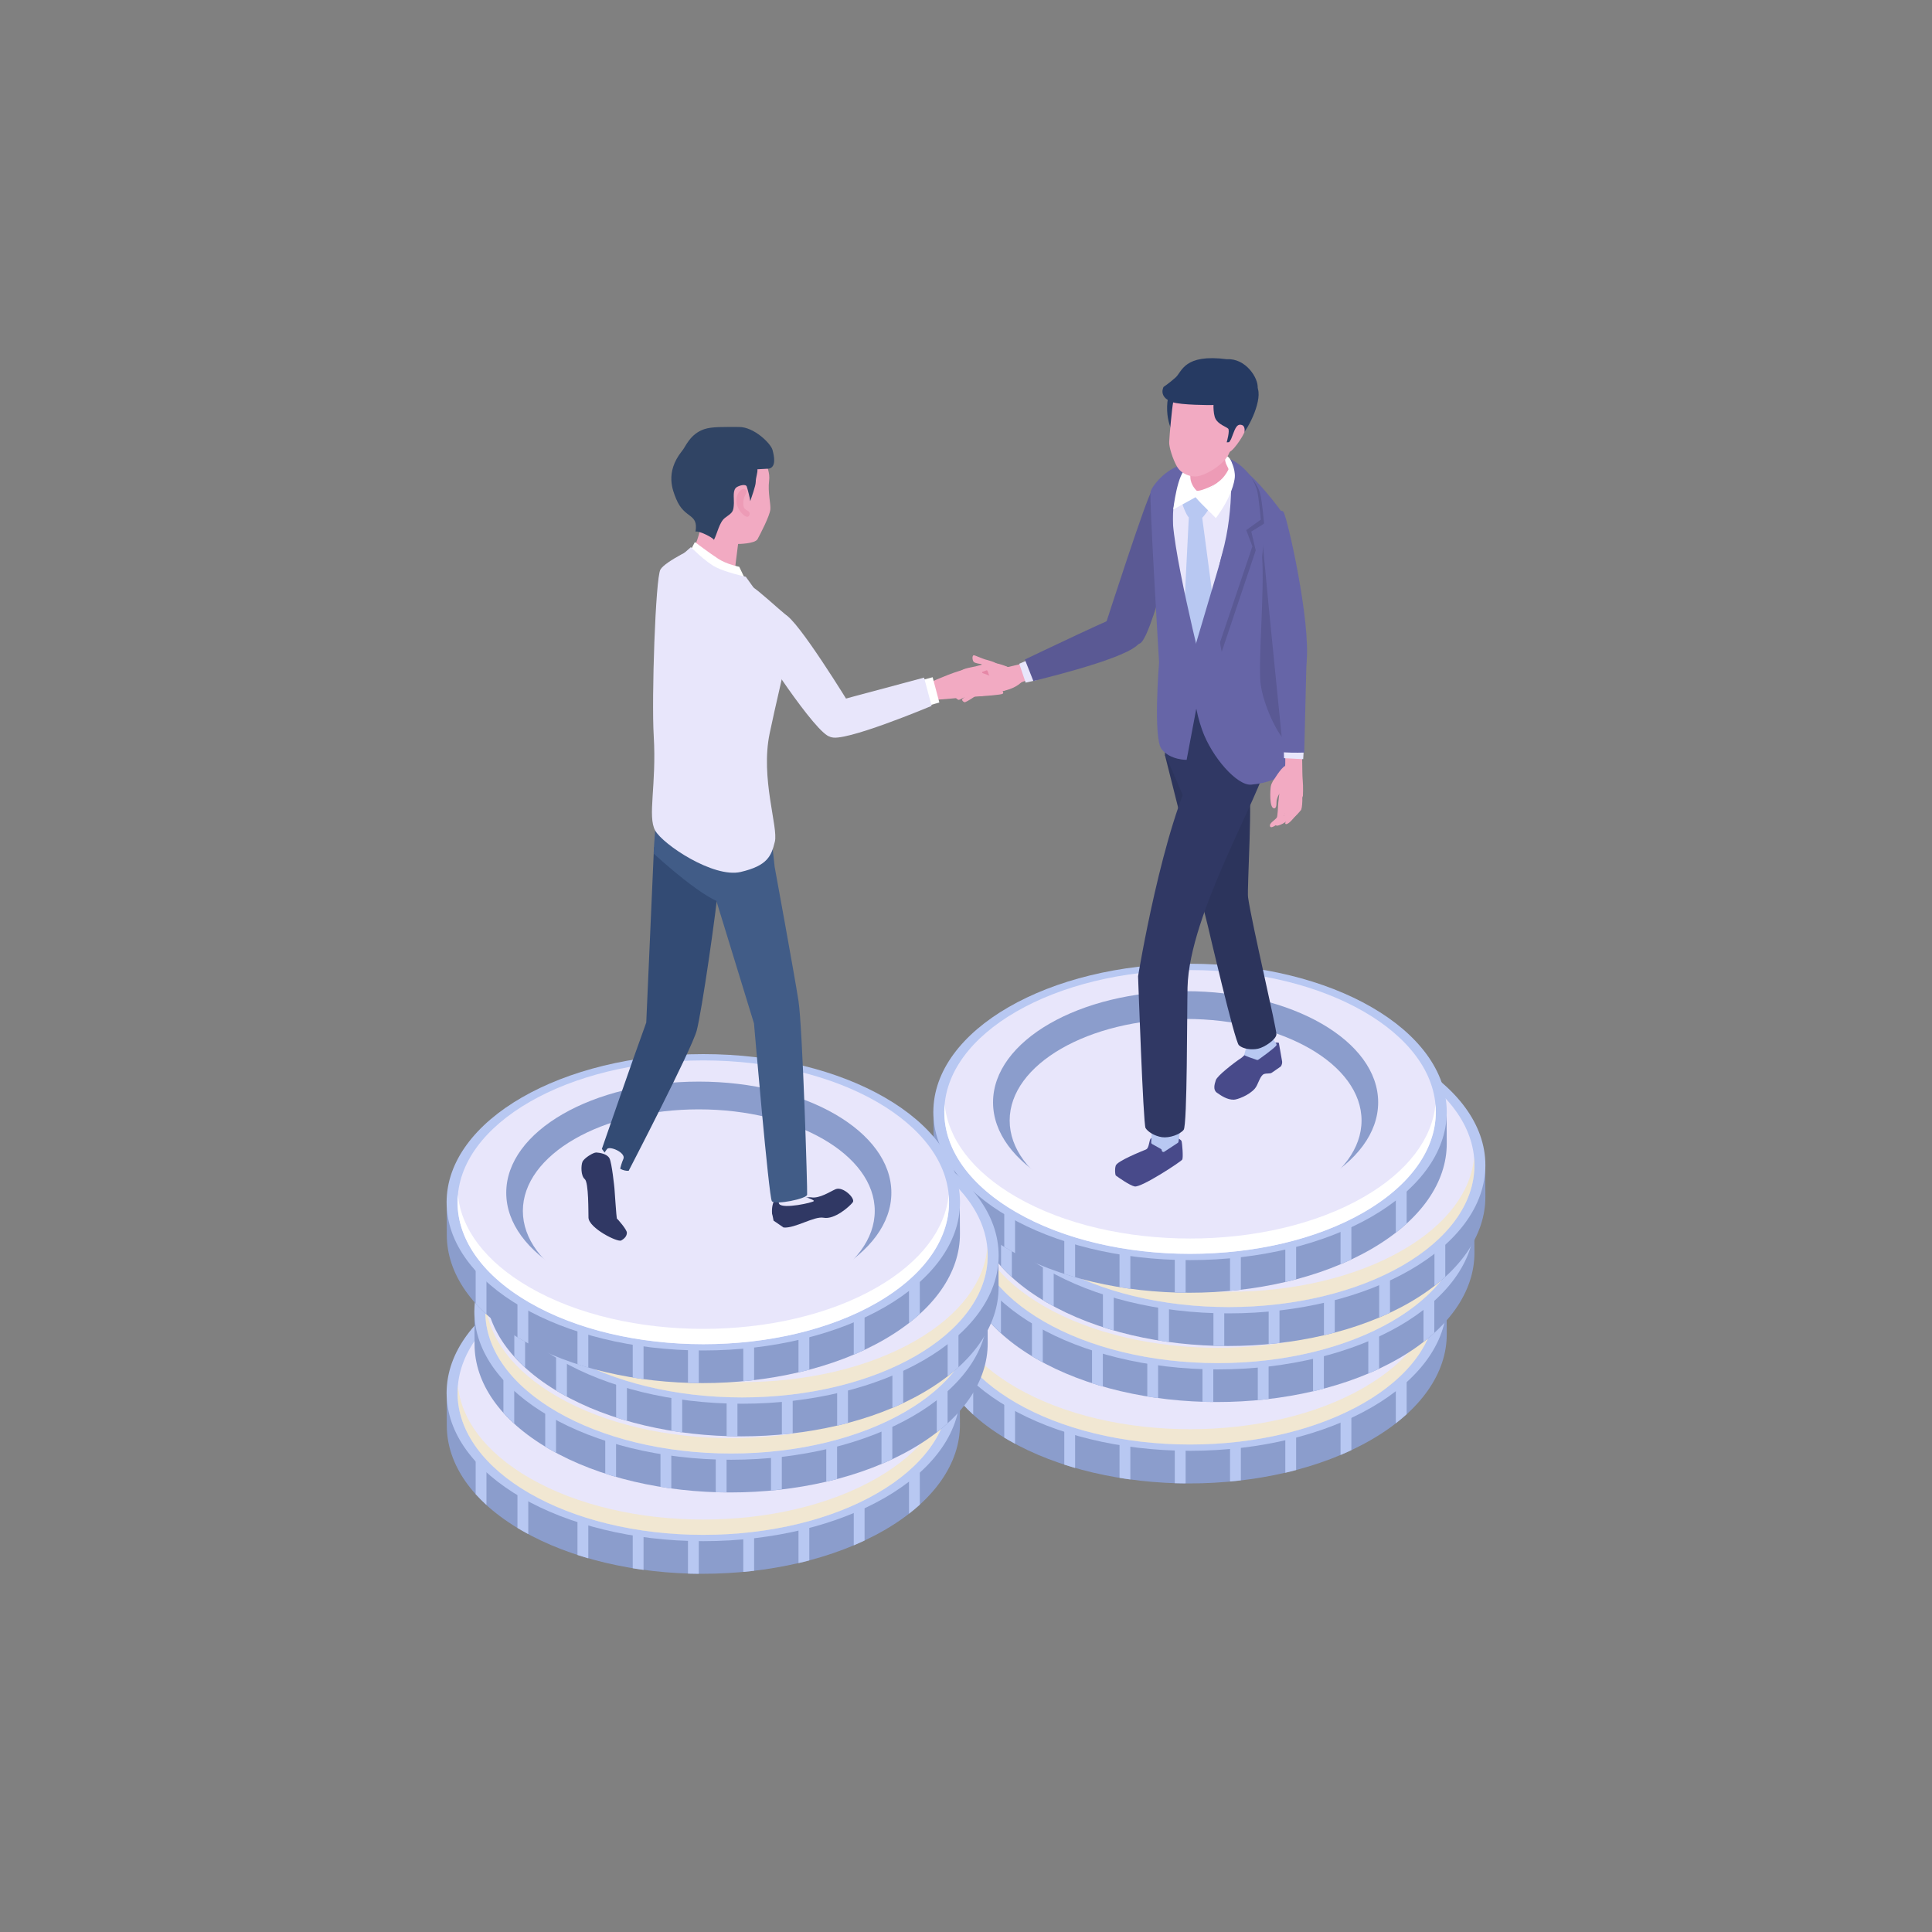 <?xml version="1.0" encoding="utf-8"?>
<!-- Generator: Adobe Illustrator 28.2.0, SVG Export Plug-In . SVG Version: 6.00 Build 0)  -->
<svg version="1.1" id="レイヤー_1" xmlns="http://www.w3.org/2000/svg" xmlns:xlink="http://www.w3.org/1999/xlink" x="0px"
	 y="0px" viewBox="0 0 300 300" style="enable-background:new 0 0 300 300;" xml:space="preserve">
<rect x="0" y="0" width="300" height="300" fill="#808080" stroke="none"/>
<style type="text/css">
	.st0{fill:#98C4F9;}
	.st1{fill:#F9E3A2;}
	.st2{fill:#F0F3F8;}
	.st3{fill:#0368FF;}
	.st4{fill:#FFFFFF;}
	.st5{fill:#F0F3F8;stroke:#212121;stroke-width:2;stroke-miterlimit:10;}
	.st6{fill:none;stroke:#212121;stroke-miterlimit:10;stroke-dasharray:6;}
	.st7{fill:#F1F8FF;}
	.st8{fill:#EFF2F7;}
	.st9{fill:#313C55;}
	.st10{fill:none;stroke:#F4F4F4;stroke-miterlimit:10;}
	.st11{fill:none;}
	.st12{fill:#BE0000;}
	
		.st13{clip-path:url(#SVGID_00000036932231487649925060000016283444084809744771_);fill-rule:evenodd;clip-rule:evenodd;fill:#F8991D;}
	
		.st14{clip-path:url(#SVGID_00000036932231487649925060000016283444084809744771_);fill-rule:evenodd;clip-rule:evenodd;fill:#343E48;}
	
		.st15{clip-path:url(#SVGID_00000031197615970227077410000003874140661111350415_);fill-rule:evenodd;clip-rule:evenodd;fill:#F8991D;}
	
		.st16{clip-path:url(#SVGID_00000031197615970227077410000003874140661111350415_);fill-rule:evenodd;clip-rule:evenodd;fill:#343E48;}
	.st17{fill:#94BE47;}
	.st18{fill:#5E8D3E;}
	.st19{fill:#084D83;}
	.st20{fill:#2388C9;}
	.st21{fill:#1568A5;}
	.st22{fill:#005BAB;}
	.st23{fill:#005BAA;}
	.st24{fill:#38393C;}
	.st25{fill:#1F7ACB;}
	.st26{fill:#999CA5;}
	.st27{fill-rule:evenodd;clip-rule:evenodd;fill:#575564;}
	.st28{fill-rule:evenodd;clip-rule:evenodd;fill:#FBCE00;}
	.st29{fill-rule:evenodd;clip-rule:evenodd;fill:#CFAA00;}
	.st30{fill:none;stroke:#000000;stroke-width:1.187;stroke-miterlimit:10;}
	
		.st31{clip-path:url(#SVGID_00000096767615133958537100000011123700610401790124_);fill-rule:evenodd;clip-rule:evenodd;fill:#F8991D;}
	
		.st32{clip-path:url(#SVGID_00000096767615133958537100000011123700610401790124_);fill-rule:evenodd;clip-rule:evenodd;fill:#343E48;}
	.st33{fill:none;stroke:#000000;stroke-miterlimit:10;}
	.st34{fill-rule:evenodd;clip-rule:evenodd;fill:#7F54B3;}
	
		.st35{clip-path:url(#SVGID_00000121255255775276256500000015281202649959895960_);fill-rule:evenodd;clip-rule:evenodd;fill:#F8991D;}
	
		.st36{clip-path:url(#SVGID_00000121255255775276256500000015281202649959895960_);fill-rule:evenodd;clip-rule:evenodd;fill:#343E48;}
	.st37{fill:none;stroke:#000000;stroke-width:1.291;stroke-miterlimit:10;}
	.st38{fill:#5B6470;}
	.st39{fill:none;stroke:#212121;stroke-width:4;stroke-miterlimit:10;}
	.st40{fill:none;stroke:#212121;stroke-miterlimit:10;}
	.st41{fill:none;stroke:#212121;stroke-miterlimit:10;stroke-dasharray:6.032,6.032;}
	.st42{fill:#0368FF;stroke:#212121;stroke-width:2;stroke-miterlimit:10;}
	.st43{fill:#F0F3F8;stroke:#212121;stroke-width:2.002;stroke-miterlimit:10;}
	.st44{fill:none;stroke:#212121;stroke-miterlimit:10;stroke-dasharray:5.944,5.944;}
	.st45{fill:#212121;}
	.st46{fill:#F0F3F8;stroke:#212121;stroke-width:2.006;stroke-miterlimit:10;}
	.st47{fill:none;stroke:#212121;stroke-miterlimit:10;stroke-dasharray:5.901,5.901;}
	.st48{fill:none;stroke:#212121;stroke-miterlimit:10;stroke-dasharray:5.877,5.877;}
	.st49{fill:#F0F3F8;stroke:#212121;stroke-width:1.998;stroke-miterlimit:10;}
	.st50{fill:none;stroke:#212121;stroke-width:1;stroke-miterlimit:10;stroke-dasharray:6.851;}
	.st51{fill:none;stroke:#212121;stroke-miterlimit:10;stroke-dasharray:5.987,5.987;}
	.st52{fill:none;stroke:#212121;stroke-miterlimit:10;stroke-dasharray:6.855;}
	.st53{fill:none;stroke:#212121;stroke-miterlimit:10;stroke-dasharray:5.977,5.977;}
	.st54{fill:none;stroke:#0368FF;stroke-width:2;stroke-miterlimit:10;stroke-dasharray:5.878,5.878;}
	.st55{fill:none;stroke:#0368FF;stroke-width:2;stroke-miterlimit:10;stroke-dasharray:4.124;}
	.st56{fill:none;stroke:#212121;stroke-miterlimit:10;stroke-dasharray:5.922,5.922;}
	.st57{fill:none;stroke:#212121;stroke-miterlimit:10;stroke-dasharray:5.806,5.806;}
	.st58{fill:none;stroke:#212121;stroke-width:3;stroke-miterlimit:10;}
	.st59{fill:none;stroke:#0368FF;stroke-width:3;stroke-miterlimit:10;}
	.st60{fill:none;stroke:#212121;stroke-width:2;stroke-miterlimit:10;stroke-dasharray:6.521,6.521;}
	.st61{fill:none;stroke:#212121;stroke-width:2;stroke-miterlimit:10;stroke-dasharray:4.124,4.124;}
	.st62{fill:none;stroke:#212121;stroke-width:2;stroke-miterlimit:10;stroke-dasharray:4.124;}
	.st63{fill:none;stroke:#0368FF;stroke-width:2;stroke-miterlimit:10;stroke-dasharray:6.521,6.521;}
	.st64{fill:none;stroke:#0368FF;stroke-width:2;stroke-miterlimit:10;stroke-dasharray:4.124,4.124;}
	.st65{fill:none;stroke:#0368FF;stroke-width:2;stroke-miterlimit:10;stroke-dasharray:6;}
	.st66{fill:#73A9D1;}
	.st67{fill:#BFE4FF;}
	.st68{fill:#E64151;}
	.st69{fill:#FE619D;}
	.st70{fill:#E0711D;}
	.st71{fill:#FFA968;}
	.st72{fill:#8B9DCC;}
	.st73{fill:#DCDEE8;}
	.st74{fill:#2C345C;}
	.st75{fill:#B8C8F2;}
	.st76{fill:#303864;}
	.st77{fill:#BFCDF2;}
	.st78{fill:#5A5994;}
	.st79{fill:#6665A7;}
	.st80{fill:#E8E6FB;}
	.st81{fill:#6482CC;}
	.st82{fill:#C7C7DE;}
	.st83{fill:#ED9BB6;}
	.st84{fill:#F2AAC2;}
	.st85{fill:#263A62;}
	.st86{fill:#3C3E73;}
	.st87{fill:#F7A8BD;}
	.st88{fill:none;stroke:#0368FF;stroke-width:14;stroke-linecap:round;stroke-miterlimit:10;}
	.st89{fill:#FAC722;}
	.st90{fill:none;stroke:#212121;stroke-miterlimit:10;stroke-dasharray:5.907,5.907;}
	.st91{fill:none;stroke:#98C4F9;stroke-width:6;stroke-linecap:round;stroke-miterlimit:10;}
	.st92{fill:none;stroke:#F9E3A2;stroke-width:6;stroke-linecap:round;stroke-miterlimit:10;}
	.st93{fill:#E688A7;}
	.st94{fill:#E895B0;}
	.st95{fill:#568BB0;}
	.st96{enable-background:new    ;}
	.st97{fill:#D31556;}
	.st98{fill:#FD7DD2;}
	.st99{fill:#E84994;}
	.st100{fill:#484A8A;}
	.st101{fill:#B8DAF2;}
	.st102{fill:#29286D;}
	.st103{fill:#313A5D;}
	.st104{fill:#1E252B;}
	.st105{fill:#334B74;}
	.st106{fill:#415C87;}
	.st107{fill:#304464;}
	.st108{fill:#105FBF;}
	.st109{fill:#88BDFC;}
	.st110{fill:#EDEDED;}
	.st111{fill:#7BB5E0;}
	.st112{fill:#505299;}
	.st113{fill:#E3E3E3;}
	.st114{fill:#34B8C6;}
	.st115{fill:url(#_x3C_Path_x3E__00000114769569792260012270000004283789340163599010_);}
	.st116{fill:#A0AECC;}
	.st117{fill:#A5B7E8;}
	.st118{fill:#72A8DB;}
	.st119{fill:#F2F2F2;}
	.st120{fill:#6291BD;}
	.st121{fill:#DDDBF0;}
	.st122{fill:#FFBFD5;}
	.st123{fill:#F0A8C0;}
	.st124{fill:#CBC9DB;}
	.st125{opacity:0.49;fill:#E3E8ED;}
	.st126{fill:#E69D67;}
	.st127{fill:#4A7796;}
	.st128{fill:#FFA294;}
	.st129{fill:#232942;}
	.st130{fill:#487594;}
	.st131{fill:#FAFBFF;}
	.st132{fill:#E3E8ED;}
	.st133{fill:#BAC3DB;}
	.st134{fill:#E2E5F0;}
	.st135{fill:#CFD4E3;}
	.st136{fill:#BEDEF7;}
	.st137{fill:#D8E6F0;}
	.st138{opacity:0.69;}
	.st139{fill:#E6E8FB;}
	.st140{fill:#2F8CB7;}
	.st141{fill:#DADCF2;}
	.st142{fill:#FFE8FF;}
	.st143{fill:#F0A5EF;}
	.st144{fill:#FFC4FE;}
	.st145{fill:#D67AD5;}
	.st146{fill:#D9DEE3;}
	.st147{fill:#FDB6AC;}
	.st148{fill:#A3C8E3;}
	.st149{fill:#FDADA2;}
	.st150{fill:#9DAFE0;}
	.st151{opacity:0.39;fill:#FFE891;}
	.st152{fill:#2C51CB;}
	.st153{fill:#68A9EA;}
	.st154{fill:#2986E2;}
	.st155{fill:#8CBCF4;}
	.st156{fill:#80ACFF;}
	.st157{fill:#FFACAC;}
	.st158{fill:#002E47;}
	.st159{fill:#FF5978;}
	.st160{fill:#00537A;}
	.st161{fill:#F0F0F0;}
	.st162{fill:#D0D2E3;}
	.st163{fill:#FE458B;}
	.st164{fill:#FE66A0;}
	.st165{fill:#CE819A;}
	.st166{fill:#F6A7BF;}
	.st167{fill:#E2E1E9;}
	.st168{fill:#D6D5DE;}
	.st169{fill:#F7F6FB;}
	.st170{fill:#8495BA;}
	.st171{fill:#A5BAF2;}
	.st172{fill:#99ACE0;}
	.st173{fill:#728FE0;}
	.st174{fill:none;stroke:#0368FF;stroke-miterlimit:10;}
	.st175{fill:none;stroke:#FFFFFF;stroke-width:1.785;stroke-linecap:round;stroke-miterlimit:10;}
	.st176{fill:#D6D5E8;}
	.st177{fill:#A3D0F2;}
</style>
<g>
	<g>
		<g>
			<g>
				<path class="st72" d="M144.94,201.6l0.03,5.79c0.02,5.87,3.87,11.73,11.58,16.2c15.51,9.01,40.73,9.01,56.34,0
					c7.85-4.53,11.78-10.49,11.76-16.43l-0.03-5.79c0.02,5.94-3.91,11.9-11.76,16.43c-15.61,9.01-40.83,9.01-56.34,0
					C148.81,213.32,144.95,207.47,144.94,201.6z"/>
				<g>
					<path class="st75" d="M216.74,215.2v5.81c0.6-0.46,1.15-0.93,1.68-1.41v-5.82C217.89,214.27,217.33,214.74,216.74,215.2z"/>
					<path class="st75" d="M208.16,220.13v5.8c0.57-0.24,1.13-0.49,1.68-0.75v-5.81C209.29,219.64,208.73,219.89,208.16,220.13z"/>
					<path class="st75" d="M199.58,222.89v5.8c0.56-0.13,1.13-0.27,1.68-0.42v-5.8C200.7,222.62,200.14,222.75,199.58,222.89z"/>
					<path class="st75" d="M191,224.26v5.79c0.56-0.05,1.12-0.11,1.68-0.18v-5.8C192.12,224.15,191.56,224.21,191,224.26z"/>
					<path class="st75" d="M182.42,224.52v5.79c0.56,0.02,1.12,0.03,1.68,0.03v-5.79C183.54,224.55,182.98,224.54,182.42,224.52z"/>
					<path class="st75" d="M173.84,223.69v5.79c0.56,0.09,1.12,0.18,1.68,0.25v-5.79C174.95,223.87,174.39,223.79,173.84,223.69z"/>
					<path class="st75" d="M165.26,221.65v5.78c0.55,0.18,1.11,0.35,1.68,0.52v-5.78C166.37,222,165.81,221.82,165.26,221.65z"/>
					<path class="st75" d="M155.94,217.46v5.77c0.2,0.12,0.4,0.24,0.61,0.36c0.35,0.2,0.71,0.41,1.07,0.6v-5.77
						c-0.37-0.2-0.74-0.4-1.1-0.61C156.32,217.69,156.13,217.57,155.94,217.46z"/>
					<path class="st75" d="M149.44,212.22v5.75c0.52,0.57,1.08,1.14,1.68,1.69v-5.76C150.52,213.36,149.96,212.79,149.44,212.22z"/>
				</g>
				<ellipse class="st75" cx="184.79" cy="202.27" rx="39.86" ry="23.01"/>
				<ellipse class="st80" cx="184.79" cy="202.27" rx="38.16" ry="22.03"/>
				<path class="st151" d="M157.81,217.85c14.9,8.61,39.07,8.61,53.97,0c7.97-4.6,11.68-10.74,11.12-16.77
					c-0.48,5.24-4.19,10.39-11.12,14.39c-14.91,8.61-39.07,8.61-53.97,0c-6.93-4-10.64-9.16-11.12-14.39
					C146.12,207.11,149.83,213.24,157.81,217.85z"/>
				<ellipse class="st80" cx="184.1" cy="203.6" rx="27.32" ry="15.77"/>
			</g>
			<g>
				<path class="st72" d="M149.24,188.96l0.03,5.79c0.02,5.87,3.87,11.73,11.58,16.2c15.51,9.01,40.73,9.01,56.34,0
					c7.85-4.53,11.78-10.49,11.76-16.43l-0.03-5.79c0.02,5.94-3.91,11.9-11.76,16.43c-15.61,9.01-40.83,9.01-56.34,0
					C153.12,200.69,149.26,194.83,149.24,188.96z"/>
				<g>
					<path class="st75" d="M221.04,202.56v5.81c0.6-0.46,1.15-0.93,1.68-1.41v-5.82C222.2,201.63,221.64,202.1,221.04,202.56z"/>
					<path class="st75" d="M212.47,207.49v5.8c0.57-0.24,1.13-0.49,1.68-0.75v-5.81C213.59,207,213.03,207.25,212.47,207.49z"/>
					<path class="st75" d="M203.89,210.25v5.8c0.56-0.13,1.13-0.27,1.68-0.42v-5.8C205.01,209.98,204.45,210.12,203.89,210.25z"/>
					<path class="st75" d="M195.31,211.63v5.79c0.56-0.05,1.12-0.11,1.68-0.18v-5.8C196.43,211.52,195.87,211.58,195.31,211.63z"/>
					<path class="st75" d="M186.72,211.88v5.79c0.56,0.02,1.12,0.03,1.68,0.03v-5.79C187.84,211.91,187.28,211.9,186.72,211.88z"/>
					<path class="st75" d="M178.15,211.06v5.79c0.56,0.09,1.12,0.18,1.68,0.25v-5.79C179.26,211.23,178.7,211.15,178.15,211.06z"/>
					<path class="st75" d="M169.57,209.01v5.78c0.55,0.18,1.11,0.35,1.68,0.52v-5.78C170.68,209.36,170.12,209.18,169.57,209.01z"/>
					<path class="st75" d="M160.24,204.82v5.77c0.2,0.12,0.4,0.24,0.61,0.36c0.35,0.2,0.71,0.41,1.07,0.6v-5.77
						c-0.37-0.2-0.74-0.4-1.1-0.61C160.63,205.05,160.43,204.93,160.24,204.82z"/>
					<path class="st75" d="M153.75,199.59v5.75c0.52,0.57,1.08,1.14,1.68,1.69v-5.76C154.83,200.72,154.27,200.16,153.75,199.59z"/>
				</g>
				<ellipse class="st75" cx="189.1" cy="189.63" rx="39.86" ry="23.01"/>
				<ellipse class="st80" cx="189.1" cy="189.63" rx="38.16" ry="22.03"/>
				<path class="st151" d="M162.11,205.21c14.9,8.61,39.07,8.61,53.97,0c7.97-4.6,11.68-10.74,11.12-16.77
					c-0.48,5.24-4.19,10.39-11.12,14.39c-14.91,8.61-39.07,8.61-53.97,0c-6.93-4-10.64-9.16-11.12-14.39
					C150.43,194.47,154.14,200.61,162.11,205.21z"/>
				<ellipse class="st72" cx="188.4" cy="188.15" rx="29.9" ry="17.26"/>
				<ellipse class="st80" cx="188.4" cy="190.96" rx="27.32" ry="15.77"/>
			</g>
			<g>
				<path class="st72" d="M150.94,180.26l0.03,5.79c0.02,5.87,3.87,11.73,11.58,16.2c15.51,9.01,40.73,9.01,56.34,0
					c7.85-4.53,11.78-10.49,11.76-16.43l-0.03-5.79c0.02,5.94-3.91,11.9-11.76,16.43c-15.61,9.01-40.83,9.01-56.34,0
					C154.81,191.98,150.95,186.12,150.94,180.26z"/>
				<g>
					<path class="st75" d="M222.74,193.86v5.81c0.6-0.46,1.15-0.93,1.68-1.41v-5.82C223.89,192.93,223.33,193.4,222.74,193.86z"/>
					<path class="st75" d="M214.16,198.78v5.8c0.57-0.24,1.13-0.49,1.68-0.75v-5.81C215.28,198.29,214.73,198.54,214.16,198.78z"/>
					<path class="st75" d="M205.58,201.54v5.8c0.56-0.13,1.13-0.27,1.68-0.42v-5.8C206.7,201.27,206.14,201.41,205.58,201.54z"/>
					<path class="st75" d="M197,202.92v5.79c0.56-0.05,1.12-0.11,1.68-0.18v-5.8C198.12,202.81,197.56,202.87,197,202.92z"/>
					<path class="st75" d="M188.42,203.18v5.79c0.56,0.02,1.12,0.03,1.68,0.03v-5.79C189.53,203.21,188.98,203.2,188.42,203.18z"/>
					<path class="st75" d="M179.84,202.35v5.79c0.56,0.09,1.12,0.18,1.68,0.25v-5.79C180.95,202.53,180.39,202.45,179.84,202.35z"/>
					<path class="st75" d="M171.26,200.3v5.78c0.55,0.18,1.11,0.35,1.68,0.52v-5.78C172.37,200.65,171.81,200.48,171.26,200.3z"/>
					<path class="st75" d="M161.94,196.12v5.77c0.2,0.12,0.4,0.24,0.61,0.36c0.35,0.2,0.71,0.41,1.07,0.6v-5.77
						c-0.37-0.2-0.74-0.4-1.1-0.61C162.32,196.35,162.13,196.23,161.94,196.12z"/>
					<path class="st75" d="M155.44,190.88v5.75c0.52,0.57,1.08,1.14,1.68,1.69v-5.76C156.52,192.01,155.96,191.45,155.44,190.88z"/>
				</g>
				<ellipse class="st75" cx="190.79" cy="180.93" rx="39.86" ry="23.01"/>
				<ellipse class="st80" cx="190.79" cy="180.93" rx="38.16" ry="22.03"/>
				<path class="st151" d="M163.81,196.51c14.9,8.61,39.07,8.61,53.97,0c7.97-4.6,11.68-10.74,11.12-16.77
					c-0.48,5.24-4.19,10.39-11.12,14.39c-14.91,8.61-39.07,8.61-53.97,0c-6.93-4-10.64-9.16-11.12-14.39
					C152.12,185.77,155.83,191.9,163.81,196.51z"/>
				<ellipse class="st72" cx="190.1" cy="179.44" rx="29.9" ry="17.26"/>
				<ellipse class="st80" cx="190.1" cy="182.26" rx="27.32" ry="15.77"/>
			</g>
			<g>
				<g>
					<path class="st72" d="M144.94,171.99l0.03,5.79c0.02,5.87,3.87,11.73,11.58,16.2c15.51,9.01,40.73,9.01,56.34,0
						c7.85-4.53,11.78-10.49,11.76-16.43l-0.03-5.79c0.02,5.94-3.91,11.9-11.76,16.43c-15.61,9.01-40.83,9.01-56.34,0
						C148.81,183.71,144.95,177.85,144.94,171.99z"/>
					<g>
						<path class="st75" d="M216.74,185.59v5.81c0.6-0.46,1.15-0.93,1.68-1.41v-5.82C217.89,184.66,217.33,185.13,216.74,185.59z"/>
						<path class="st75" d="M208.16,190.51v5.8c0.57-0.24,1.13-0.49,1.68-0.75v-5.81C209.29,190.02,208.73,190.27,208.16,190.51z"/>
						<path class="st75" d="M199.58,193.27v5.8c0.56-0.13,1.13-0.27,1.68-0.42v-5.8C200.7,193,200.14,193.14,199.58,193.27z"/>
						<path class="st75" d="M191,194.65v5.79c0.56-0.05,1.12-0.11,1.68-0.18v-5.8C192.12,194.54,191.56,194.6,191,194.65z"/>
						<path class="st75" d="M182.42,194.91v5.79c0.56,0.02,1.12,0.03,1.68,0.03v-5.79C183.54,194.94,182.98,194.93,182.42,194.91z"
							/>
						<path class="st75" d="M173.84,194.08v5.79c0.56,0.09,1.12,0.18,1.68,0.25v-5.79C174.95,194.26,174.39,194.18,173.84,194.08z"
							/>
						<path class="st75" d="M165.26,192.03v5.78c0.55,0.18,1.11,0.35,1.68,0.52v-5.78C166.37,192.38,165.81,192.21,165.26,192.03z"
							/>
						<path class="st75" d="M155.94,187.85v5.77c0.2,0.12,0.4,0.24,0.61,0.36c0.35,0.2,0.71,0.41,1.07,0.6v-5.77
							c-0.37-0.2-0.74-0.4-1.1-0.61C156.32,188.08,156.13,187.96,155.94,187.85z"/>
						<path class="st75" d="M149.44,182.61v5.75c0.52,0.57,1.08,1.14,1.68,1.69v-5.76C150.52,183.74,149.96,183.18,149.44,182.61z"
							/>
					</g>
				</g>
				<g>
					<ellipse class="st75" cx="184.79" cy="172.66" rx="39.86" ry="23.01"/>
					<ellipse class="st80" cx="184.79" cy="172.66" rx="38.16" ry="22.03"/>
				</g>
				<g>
					<ellipse class="st72" cx="184.1" cy="171.17" rx="29.9" ry="17.26"/>
					<ellipse class="st80" cx="184.1" cy="173.99" rx="27.32" ry="15.77"/>
					<path class="st4" d="M157.81,188.24c14.9,8.61,39.07,8.61,53.97,0c7.97-4.6,11.68-10.74,11.12-16.77
						c-0.48,5.24-4.19,10.39-11.12,14.39c-14.91,8.61-39.07,8.61-53.97,0c-6.93-4-10.64-9.16-11.12-14.39
						C146.12,177.5,149.83,183.63,157.81,188.24z"/>
				</g>
			</g>
		</g>
		<g>
			<g>
				<path class="st72" d="M69.35,215.63l0.03,5.79c0.02,5.87,3.87,11.73,11.58,16.2c15.51,9.01,40.73,9.01,56.34,0
					c7.85-4.53,11.78-10.49,11.76-16.43l-0.03-5.79c0.02,5.94-3.91,11.9-11.76,16.43c-15.61,9.01-40.83,9.01-56.34,0
					C73.23,227.36,69.37,221.5,69.35,215.63z"/>
				<g>
					<path class="st75" d="M141.15,229.24v5.81c0.6-0.46,1.15-0.93,1.68-1.41v-5.82C142.31,228.31,141.75,228.78,141.15,229.24z"/>
					<path class="st75" d="M132.57,234.16v5.8c0.57-0.24,1.13-0.49,1.68-0.75v-5.81C133.7,233.67,133.14,233.92,132.57,234.16z"/>
					<path class="st75" d="M123.99,236.92v5.8c0.56-0.13,1.13-0.27,1.68-0.42v-5.8C125.12,236.65,124.56,236.79,123.99,236.92z"/>
					<path class="st75" d="M115.42,238.3v5.79c0.56-0.05,1.12-0.11,1.68-0.18v-5.8C116.54,238.19,115.98,238.25,115.42,238.3z"/>
					<path class="st75" d="M106.83,238.56v5.79c0.56,0.02,1.12,0.03,1.68,0.03v-5.79C107.95,238.59,107.39,238.58,106.83,238.56z"/>
					<path class="st75" d="M98.25,237.73v5.79c0.56,0.09,1.12,0.18,1.68,0.25v-5.79C99.37,237.91,98.81,237.82,98.25,237.73z"/>
					<path class="st75" d="M89.67,235.68v5.78c0.55,0.18,1.11,0.35,1.68,0.52v-5.78C90.79,236.03,90.23,235.86,89.67,235.68z"/>
					<path class="st75" d="M80.35,231.49v5.77c0.2,0.12,0.4,0.24,0.61,0.36c0.35,0.2,0.71,0.41,1.07,0.6v-5.77
						c-0.37-0.2-0.74-0.4-1.1-0.61C80.74,231.72,80.54,231.61,80.35,231.49z"/>
					<path class="st75" d="M73.86,226.26v5.75c0.52,0.57,1.08,1.14,1.68,1.69v-5.76C74.94,227.39,74.38,226.83,73.86,226.26z"/>
				</g>
				<ellipse class="st75" cx="109.21" cy="216.3" rx="39.86" ry="23.01"/>
				<ellipse class="st80" cx="109.21" cy="216.3" rx="38.16" ry="22.03"/>
				<path class="st151" d="M82.22,231.88c14.9,8.61,39.07,8.61,53.97,0c7.97-4.6,11.68-10.74,11.12-16.77
					c-0.48,5.24-4.19,10.39-11.12,14.39c-14.91,8.61-39.07,8.61-53.97,0c-6.93-4-10.64-9.16-11.12-14.39
					C70.54,221.14,74.25,227.28,82.22,231.88z"/>
				<ellipse class="st80" cx="108.51" cy="217.64" rx="27.32" ry="15.77"/>
			</g>
			<g>
				<path class="st72" d="M73.66,203l0.03,5.79c0.02,5.87,3.87,11.73,11.58,16.2c15.51,9.01,40.73,9.01,56.34,0
					c7.85-4.53,11.78-10.49,11.76-16.43l-0.03-5.79c0.02,5.94-3.91,11.9-11.76,16.43c-15.61,9.01-40.83,9.01-56.34,0
					C77.53,214.72,73.68,208.86,73.66,203z"/>
				<g>
					<path class="st75" d="M145.46,216.6v5.81c0.6-0.46,1.15-0.93,1.68-1.41v-5.82C146.62,215.67,146.05,216.14,145.46,216.6z"/>
					<path class="st75" d="M136.88,221.52v5.8c0.57-0.24,1.13-0.49,1.68-0.75v-5.81C138.01,221.03,137.45,221.28,136.88,221.52z"/>
					<path class="st75" d="M128.3,224.28v5.8c0.56-0.13,1.13-0.27,1.68-0.42v-5.8C129.43,224.01,128.87,224.15,128.3,224.28z"/>
					<path class="st75" d="M119.72,225.66v5.79c0.56-0.05,1.12-0.11,1.68-0.18v-5.8C120.85,225.55,120.28,225.61,119.72,225.66z"/>
					<path class="st75" d="M111.14,225.92v5.79c0.56,0.02,1.12,0.03,1.68,0.03v-5.79C112.26,225.95,111.7,225.94,111.14,225.92z"/>
					<path class="st75" d="M102.56,225.09v5.79c0.56,0.09,1.12,0.18,1.68,0.25v-5.79C103.68,225.27,103.12,225.19,102.56,225.09z"/>
					<path class="st75" d="M93.98,223.04v5.78c0.55,0.18,1.11,0.35,1.68,0.52v-5.78C95.1,223.39,94.54,223.22,93.98,223.04z"/>
					<path class="st75" d="M84.66,218.86v5.77c0.2,0.12,0.4,0.24,0.61,0.36c0.35,0.2,0.71,0.41,1.07,0.6v-5.77
						c-0.37-0.2-0.74-0.4-1.1-0.61C85.04,219.09,84.85,218.97,84.66,218.86z"/>
					<path class="st75" d="M78.17,213.62v5.75c0.52,0.57,1.08,1.14,1.68,1.69v-5.76C79.24,214.75,78.68,214.19,78.17,213.62z"/>
				</g>
				<ellipse class="st75" cx="113.52" cy="203.66" rx="39.86" ry="23.01"/>
				<ellipse class="st80" cx="113.52" cy="203.67" rx="38.16" ry="22.03"/>
				<path class="st151" d="M86.53,219.24c14.9,8.61,39.07,8.61,53.97,0c7.97-4.6,11.68-10.74,11.12-16.77
					c-0.48,5.24-4.19,10.39-11.12,14.39c-14.91,8.61-39.07,8.61-53.97,0c-6.93-4-10.64-9.16-11.12-14.39
					C74.85,208.51,78.55,214.64,86.53,219.24z"/>
				<ellipse class="st72" cx="112.82" cy="202.18" rx="29.9" ry="17.26"/>
				<ellipse class="st80" cx="112.82" cy="205" rx="27.32" ry="15.77"/>
			</g>
			<g>
				<path class="st72" d="M75.35,194.29l0.03,5.79c0.02,5.87,3.87,11.73,11.58,16.2c15.51,9.01,40.73,9.01,56.34,0
					c7.85-4.53,11.78-10.49,11.76-16.43l-0.03-5.79c0.02,5.94-3.91,11.9-11.76,16.43c-15.61,9.01-40.83,9.01-56.34,0
					C79.23,206.02,75.37,200.16,75.35,194.29z"/>
				<g>
					<path class="st75" d="M147.15,207.9v5.81c0.6-0.46,1.15-0.93,1.68-1.41v-5.82C148.31,206.96,147.74,207.43,147.15,207.9z"/>
					<path class="st75" d="M138.57,212.82v5.8c0.57-0.24,1.13-0.49,1.68-0.75v-5.81C139.7,212.33,139.14,212.58,138.57,212.82z"/>
					<path class="st75" d="M129.99,215.58v5.8c0.56-0.13,1.13-0.27,1.68-0.42v-5.8C131.12,215.31,130.56,215.45,129.99,215.58z"/>
					<path class="st75" d="M121.41,216.96v5.79c0.56-0.05,1.12-0.11,1.68-0.18v-5.8C122.54,216.85,121.98,216.91,121.41,216.96z"/>
					<path class="st75" d="M112.83,217.21V223c0.56,0.02,1.12,0.03,1.68,0.03v-5.79C113.95,217.25,113.39,217.24,112.83,217.21z"/>
					<path class="st75" d="M104.25,216.39v5.79c0.56,0.09,1.12,0.18,1.68,0.25v-5.79C105.37,216.57,104.81,216.48,104.25,216.39z"/>
					<path class="st75" d="M95.67,214.34v5.78c0.55,0.18,1.11,0.35,1.68,0.52v-5.78C96.79,214.69,96.23,214.52,95.67,214.34z"/>
					<path class="st75" d="M86.35,210.15v5.77c0.2,0.12,0.4,0.24,0.61,0.36c0.35,0.2,0.71,0.41,1.07,0.6v-5.77
						c-0.37-0.2-0.74-0.4-1.1-0.61C86.73,210.38,86.54,210.27,86.35,210.15z"/>
					<path class="st75" d="M79.86,204.92v5.75c0.52,0.57,1.08,1.14,1.68,1.69v-5.76C80.93,206.05,80.37,205.49,79.86,204.92z"/>
				</g>
				<ellipse class="st75" cx="115.21" cy="194.96" rx="39.86" ry="23.01"/>
				<ellipse class="st80" cx="115.21" cy="194.96" rx="38.16" ry="22.03"/>
				<path class="st151" d="M88.22,210.54c14.9,8.61,39.07,8.61,53.97,0c7.97-4.6,11.68-10.74,11.12-16.77
					c-0.48,5.24-4.19,10.39-11.12,14.39c-14.91,8.61-39.07,8.61-53.97,0c-6.93-4-10.64-9.16-11.12-14.39
					C76.54,199.8,80.25,205.94,88.22,210.54z"/>
				<ellipse class="st72" cx="114.51" cy="193.48" rx="29.9" ry="17.26"/>
				<ellipse class="st80" cx="114.51" cy="196.3" rx="27.32" ry="15.77"/>
			</g>
			<g>
				<g>
					<path class="st72" d="M69.35,186.02l0.03,5.79c0.02,5.87,3.87,11.73,11.58,16.2c15.51,9.01,40.73,9.01,56.34,0
						c7.85-4.53,11.78-10.49,11.76-16.43l-0.03-5.79c0.02,5.94-3.91,11.9-11.76,16.43c-15.61,9.01-40.83,9.01-56.34,0
						C73.23,197.75,69.37,191.89,69.35,186.02z"/>
					<g>
						<path class="st75" d="M141.15,199.63v5.81c0.6-0.46,1.15-0.93,1.68-1.41v-5.82C142.31,198.69,141.75,199.16,141.15,199.63z"/>
						<path class="st75" d="M132.57,204.55v5.8c0.57-0.24,1.13-0.49,1.68-0.75v-5.81C133.7,204.06,133.14,204.31,132.57,204.55z"/>
						<path class="st75" d="M123.99,207.31v5.8c0.56-0.13,1.13-0.27,1.68-0.42v-5.8C125.12,207.04,124.56,207.18,123.99,207.31z"/>
						<path class="st75" d="M115.42,208.69v5.79c0.56-0.05,1.12-0.11,1.68-0.18v-5.8C116.54,208.58,115.98,208.64,115.42,208.69z"/>
						<path class="st75" d="M106.83,208.94v5.79c0.56,0.02,1.12,0.03,1.68,0.03v-5.79C107.95,208.98,107.39,208.97,106.83,208.94z"
							/>
						<path class="st75" d="M98.25,208.12v5.79c0.56,0.09,1.12,0.18,1.68,0.25v-5.79C99.37,208.3,98.81,208.21,98.25,208.12z"/>
						<path class="st75" d="M89.67,206.07v5.78c0.55,0.18,1.11,0.35,1.68,0.52v-5.78C90.79,206.42,90.23,206.25,89.67,206.07z"/>
						<path class="st75" d="M80.35,201.88v5.77c0.2,0.12,0.4,0.24,0.61,0.36c0.35,0.2,0.71,0.41,1.07,0.6v-5.77
							c-0.37-0.2-0.74-0.4-1.1-0.61C80.74,202.11,80.54,202,80.35,201.88z"/>
						<path class="st75" d="M73.86,196.65v5.75c0.52,0.57,1.08,1.14,1.68,1.69v-5.76C74.94,197.78,74.38,197.22,73.86,196.65z"/>
					</g>
				</g>
				<g>
					<ellipse class="st75" cx="109.21" cy="186.69" rx="39.86" ry="23.01"/>
					<ellipse class="st80" cx="109.21" cy="186.69" rx="38.16" ry="22.03"/>
				</g>
				<g>
					<ellipse class="st72" cx="108.51" cy="185.21" rx="29.9" ry="17.26"/>
					<ellipse class="st80" cx="108.51" cy="188.03" rx="27.32" ry="15.77"/>
					<path class="st4" d="M82.22,202.27c14.9,8.61,39.07,8.61,53.97,0c7.97-4.6,11.68-10.74,11.12-16.77
						c-0.48,5.24-4.19,10.39-11.12,14.39c-14.91,8.61-39.07,8.61-53.97,0c-6.93-4-10.64-9.16-11.12-14.39
						C70.54,191.53,74.25,197.67,82.22,202.27z"/>
				</g>
			</g>
		</g>
	</g>
	<g>
		<g>
			<path class="st78" d="M178.84,76.24c0.82-1.03,5.82-1.57,5.82-1.57s-5.46,23.97-7.6,25.21c-2.14,1.25-5.34-3.06-5.34-3.06
				S178.02,77.27,178.84,76.24z"/>
			<g>
				<g>
					<g>
						<g>
							<path class="st100" d="M188.97,169.68c-0.62-0.43-0.41-1.24-0.18-1.95c0.23-0.7,2.83-2.71,3.95-3.45
								c0.56-0.37,1.2-1.36,1.39-1.66c0.04-0.06,0.1-0.1,0.17-0.12c0.68-0.13,4.24-0.81,4.28-0.55l0.51,2.89
								c0.02,0.15-0.02,0.5-0.19,0.73c-0.02,0.02-0.04,0.04-0.06,0.06c-0.17,0.12-0.98,0.69-1.34,0.93
								c-0.3,0.25-1.07,0.01-1.42,0.33c-0.54,0.49-0.74,1.59-1.24,2.16c-0.93,1.06-2.74,1.7-3.25,1.71
								C190.52,170.78,189.59,170.11,188.97,169.68z"/>
							<g>
								<path class="st75" d="M192.71,159.57l3.17-1.34c0.15-0.06,0.31,0.02,0.35,0.18c0.35,1.45,0.81,1.98,1.95,3.66
									c0.06,0.09,0.06,0.22-0.02,0.31c-0.48,0.54-2.31,1.85-2.77,2.17c-0.07,0.05-0.15,0.06-0.23,0.03
									c-0.45-0.15-1.99-0.66-1.96-0.78c0.62-2.28,0.95-2.62-0.56-3.8C192.5,159.88,192.53,159.64,192.71,159.57z"/>
							</g>
							<g>
								<path class="st74" d="M193.81,121.98c0.8,0.77-0.2,16.09-0.01,17.37c0.6,4.18,4.48,20.49,4.4,21.29
									c-0.08,0.8-1.84,1.98-2.84,2.2c-1,0.22-2.32,0.06-2.98-0.53c-0.66-0.59-4.79-18.39-4.79-18.39
									c-0.57-2.22-6.7-26.67-6.7-26.67s0.56-0.09,0.51-1C180.91,107.13,191.06,119.34,193.81,121.98z"/>
							</g>
						</g>
						<path class="st76" d="M183.68,123.5c0,0,8.48-0.07,14.4-3.9c0.36-0.96-0.89-2.72-1.07-3.64c-0.51-2.31-7.1-7.05-11.48-6.25
							c-3.3,0.61-4.77,6.36-4.64,7.53C181.01,117.28,183.68,123.5,183.68,123.5z"/>
						<g>
							<path class="st100" d="M177.95,178.49c0.55-0.24,0.44-1.56,0.8-1.75c0.31-0.17,2.08-0.69,2.51-0.82
								c0.06-0.02,0.12-0.01,0.18,0.01c0.39,0.19,1.94,0.95,2.03,1.26c0.11,0.36,0.28,2.56,0.11,2.87c-0.18,0.31-6.35,4.38-7.4,4.17
								c-0.75-0.15-2.48-1.38-2.87-1.66c-0.05-0.04-0.09-0.09-0.1-0.16c-0.05-0.24-0.13-0.85,0.04-1.41
								C173.46,180.28,177.4,178.72,177.95,178.49z"/>
							<g>
								<path class="st75" d="M179.15,173.93l4.03,0.19c0.15,0.01,0.26,0.14,0.24,0.28c-0.08,0.71-0.35,2.44-0.43,2.9
									c-0.01,0.07-0.05,0.13-0.11,0.17l-2.09,1.37c-0.17,0.11-0.39-0.01-0.39-0.21l0,0c0-0.09-0.05-0.18-0.13-0.22l-1.38-0.77
									c-0.08-0.05-0.14-0.14-0.13-0.23l0.14-3.23C178.89,174.03,179.01,173.92,179.15,173.93z"/>
							</g>
							<g>
								<path class="st76" d="M176.72,151.59c0,0,3.85-23.54,9.09-32.92c-0.41-0.28,11.06-0.72,11.06-0.72
									c-1.11,5.62-12.2,23.87-12.47,35.36c-0.09,3.72-0.03,21.38-0.6,22.12c-0.56,0.74-2.23,1.32-3.38,1.15
									c-1.15-0.18-2.18-0.83-2.54-1.42C177.52,174.58,176.72,151.59,176.72,151.59z"/>
							</g>
						</g>
					</g>
					<g>
						<g>
							<g>
								<path class="st80" d="M191.16,73.48c2.58,1.43,5.28,4.4,5.28,4.4l-4,31.1l-11.09-3.23l-1.82-27.88c0,0,2.14-2.54,4.57-3.72
									C186.53,72.97,188.58,72.04,191.16,73.48z"/>
								<g>
									<path class="st75" d="M184.61,80.33c0.13,0.04,1.47,0.44,1.82,0.27c0.51-0.24,1.79-2.32,1.87-2.59
										c0.06-0.23-2.35-1.37-2.87-1.39c-0.39-0.02-1.78,0.42-1.96,0.84C183.31,77.85,184.3,80.23,184.61,80.33z"/>
									<path class="st75" d="M186.64,80.12l-2.03-0.01c0,0-1.11,21.36-0.98,21.56c0.04,0.07,1.1,3.25,1.66,3.2
										c0.55-0.05,3.84-3.08,4.02-3.5C189.46,100.98,186.64,80.12,186.64,80.12z"/>
								</g>
								<path class="st79" d="M185.29,72.64c0,0,0.47-0.94-1.67-0.46c-2.65,0.6-4.74,3.31-4.96,4.18
									c-0.22,0.86,1.32,26.48,1.32,26.48s-0.96,11.8,0.4,13.5c1.35,1.7,3.88,1.65,3.88,1.65l2.56-13.57c0,0-5.38-21.16-4.69-25.4
									C182.82,74.78,185.29,72.64,185.29,72.64z"/>
								<path class="st76" d="M194.73,75.65c0,0,0.46-0.81-1.13-2.33c-2.03-1.94-5.51-3.69-5.51-3.69
									c-6.84,2.35-4.04,6.52-4.04,6.52L194.73,75.65z"/>
								<path class="st79" d="M199.01,79.47c0,0-4.58-6.37-7.33-7.4c0,0,1.04,3.49,0.57,5.47c-0.46,1.98-6.95,23.78-6.95,23.78
									s-0.72,6.2,1.37,12.04c1.51,4.23,5.44,8.67,7.61,8.48c5.18-0.44,7.03-3.39,7.03-3.39l-2.82-15.2
									C199.81,94.84,199.01,79.47,199.01,79.47z"/>
								<g>
									<path class="st79" d="M179.19,77.06c0.9-2.36,5.83-4.5,5.83-4.5s-2.57,4.42-2.83,6.55c-0.26,2.14,0.21,20.59,0.21,20.59
										l-3.44-19.12l1-1.52L179.19,77.06z"/>
									<g>
										<path class="st78" d="M191.84,72.5c2.96,1.41,3.66,3.39,3.89,4.37c0.24,0.98,0.56,4.44,0.56,4.44l-1.99,1.23l0.69,2.92
											l-5.28,15.75c0,0-1.96-7.97,1-14.61C193.82,79.58,191.84,72.5,191.84,72.5z"/>
										<path class="st79" d="M191.02,71.28c2.96,1.41,3.96,3.99,4.2,4.96c0.24,0.98,0.56,4.44,0.56,4.44l-2.26,1.64l0.95,2.52
											l-5.61,16.64c0,0-1.12-8.24,0.9-15.44C191.85,78.63,191.02,71.28,191.02,71.28z"/>
									</g>
								</g>
							</g>
							<g>
								<g>
									<path class="st4" d="M184.31,72.67c-1.48,0.65-2.13,6.45-2.13,6.45l3.44-1.9c-0.07-0.26,6.31-2.98,5.61-5.46
										c-0.25-0.89-1.16-1.35-2.01-1.35C187.51,70.4,185.3,72.23,184.31,72.67z"/>
									<g>
										<g>
											<path class="st83" d="M184.84,74.15c0.05,1.19,0.94,2,0.94,2c0.21,0.47,5.42-1.72,5.03-3.17
												c-0.26-0.95-1.13-1.15-0.1-4.23c0.72-2.18,0.62-2.86,0.62-2.86s-3.52,1.05-6.15,3.48
												C184.51,69.99,184.79,72.96,184.84,74.15z"/>
											<path class="st85" d="M188.98,57.18c-1.48-0.23-4.06,0.12-5.18,0.77c-1.74,1.01-2.48,3.92-2.53,4.51
												c-0.35,3.76,1.52,5.68,1.52,5.68S191.01,57.49,188.98,57.18z"/>
											<path class="st85" d="M190.06,57.51l1.68,9.37c0.3,0.13-2.15,2.01-2.15,2.01s1.55,0.32,2.97-1.03
												c1.43-1.34,3.62-6.06,2.63-7.79C194.21,58.34,190.06,57.51,190.06,57.51z"/>
											<path class="st84" d="M185.96,73.96c-1.04,0.17-2.53-0.37-3.18-1.48c-0.65-1.12-1.27-3.04-1.23-3.86
												c0.05-1.13,0.45-5.36,0.61-6.1c1.08-5.02,4.34-7.01,9.62-4.81c4.58,1.9,1.85,7.44-0.61,12.01
												c-0.35,0.64-0.35,1.11-1.43,2.15C188.66,72.89,186.99,73.79,185.96,73.96z"/>
											<path class="st85" d="M188.45,62.09c0,0-0.16,2.08,0.3,2.95c0.46,0.87,1.64,1.22,1.95,1.51
												c0.31,0.29-0.22,2.13-0.22,2.13s0.81,0.02,1.26-0.25c1.16-0.68,3.81-8.34,3.26-8.68
												C193.72,61.42,191.06,61.7,188.45,62.09z"/>
											<path class="st85" d="M190.52,55.78c-6.69-0.87-6.96,1.93-7.97,2.83c-1.01,0.9-1.87,1.47-1.87,1.47s-0.88,1.53,1.32,2.35
												c1.32,0.49,6.1,0.47,6.1,0.47c0.42-0.02,0.89-0.06,1.39-0.12c2.55-0.32,5.68-1.19,5.8-2.51
												C195.43,58.69,193.41,55.6,190.52,55.78z"/>
											<path class="st84" d="M192.85,66c0.4,0.13,0.45,0.65,0.4,1.03c-0.06,0.5-2.2,3.78-2.62,3.06
												c-0.42-0.72,0.41-1.62,0.53-1.9C191.73,66.82,191.92,65.7,192.85,66z"/>
										</g>
									</g>
								</g>
								<path class="st4" d="M191.12,71.7c-0.1-0.47,0.72,1.05,0.62,2.41c-0.05,0.68-0.53,3.13-2.95,6.35
									c-0.15-0.24-2.25-2.16-3.16-3.27c-0.38-0.46-0.14-0.79-0.14-0.79c0.38,0.62,2.38-0.4,4.08-1.89
									C190.44,73.75,191.22,72.17,191.12,71.7z"/>
							</g>
						</g>
					</g>
				</g>
			</g>
			<g>
				<g>
					<path class="st78" d="M197.06,81.71c-0.61-0.84-1.08,4.77-1.08,4.77c0.37,5.28-0.59,16-0.26,19.44
						c0.33,3.44,2.85,8.56,3.99,9.15c1.14,0.59,0.57-6.79,0.93-9.93C201.35,98.86,197.67,82.55,197.06,81.71z"/>
					<g>
						<g>
							<g>
								<path class="st84" d="M198.49,124.68c-0.03,0.47-0.1,2.1-0.23,2.28c-0.3,0.42-1.24,0.87-1.04,1.37
									c0.2,0.49,1.5-0.65,1.81-0.96c0.31-0.31,0.54-1.27,0.87-2.01c0.15-0.34,0.29-1.3,0.29-1.64c0.01-0.56-1-1.13-1.53-0.73
									C198.69,123.08,198.52,124.25,198.49,124.68z"/>
								<path class="st84" d="M197.61,121.4c0,0,1.28-2.17,1.93-2.46c0.09-0.04-0.02-2.74,0.08-2.74c0.37-0.02,2.07-0.65,2.33-0.41
									c0.36,0.34,0.2,3.97,0.34,5.42c0.09,0.9,0.03,2.34,0.03,2.34s-0.2,0.78-0.69,0.8c-0.35,0.02-0.73,0.08-1.09,0.04
									c-1.1-0.11-2.14-1.18-2.41-2.21C197.93,121.48,197.61,121.4,197.61,121.4z"/>
								<path class="st84" d="M201.13,124.09c-0.21,0.96-0.5,2.15-0.87,2.88c-0.37,0.73-1.83,1.35-2.06,1.23
									c-0.3-0.15-0.17-0.4,0-0.57c0.3-0.29,1.18-0.96,1.18-0.96s0.09-0.4,0.16-0.7c0.17-0.74,0.03-2.68,0.85-2.91
									C201.08,123.19,201.23,123.7,201.13,124.09z"/>
								<path class="st84" d="M201.45,123.35c0.33,0.6-0.06,3.38-0.4,3.47c0,0-0.94,1.23-1.38,1.15c-0.43-0.08,0.74-1.47,0.74-1.47
									s0.13-0.89,0.1-1.32c-0.04-0.46-0.16-0.92,0-1.36C200.69,123.32,201.25,123.17,201.45,123.35z"/>
								<path class="st84" d="M202.01,122.41c0.33,0.6,0.27,3.36-0.07,3.46c0,0-0.94,1.23-1.38,1.15c-0.43-0.08,0.74-1.47,0.74-1.47
									s0.13-0.89,0.1-1.32c-0.04-0.46-0.16-0.92,0-1.36C201.58,122.37,201.81,122.23,202.01,122.41z"/>
								<path class="st84" d="M199.49,120.12c-1.02,0.28-1.94,0.9-2.16,1.99c-0.08,0.37-0.29,3.54,0.57,3.4
									c0.41-0.07,0.27-0.95,0.34-1.26c0.19-0.81,0.68-1.43,1.22-2.04C200.16,121.42,199.95,120.94,199.49,120.12z"/>
							</g>
						</g>
						<path class="st80" d="M199.35,116.53l0.03,1.2c1.62,0.1,2.98,0.15,2.98,0.15l0.09-1.51L199.35,116.53z"/>
						<path class="st79" d="M197.95,103.69l1.31,13.13c1.62,0.1,3.26,0.04,3.26,0.04l0.4-16.2
							C201.65,98.6,197.95,103.69,197.95,103.69z"/>
					</g>
					<path class="st79" d="M199.29,79.48c-0.61-0.84-3.41,2.25-3.41,2.25c0.37,5.28,2.07,21.96,2.07,21.96s4.21,5.49,4.92-0.78
						C203.58,96.63,199.9,80.32,199.29,79.48z"/>
				</g>
			</g>
			<g>
				<g>
					<path class="st84" d="M161.19,102.46l0.89,2.23c0,0-4.27,1.52-4.41,1.59c-1.2-0.59-1.4-1.59-1.25-2.68L161.19,102.46z"/>
					<g>
						<path class="st84" d="M156.67,103.64c0,0-1.45-0.53-2.76-0.36c-1.2,0.16-2.37,0.86-2.45,0.92c-0.1,0.07-0.64,0.21-0.89,0.64
							c-0.17,0.29-0.08,0.95,0.01,1.17c0.21,0.51,0.84,0.8,1.05,1.07c0.25,0.33,0.22,0.6,0.6,0.58c1.51-0.11,5.55,0,7.04-2.54
							C160.5,104.69,156.67,103.64,156.67,103.64z"/>
						<g>
							<g>
								<path class="st84" d="M153.53,103.18c-0.15-0.18-5.93,2.68-5.94,3.1c0,0.11,0.18,0.41,0.5,0.52
									c0.32,0.11,3.43-2.02,3.57-2.26C151.81,104.29,153.53,103.18,153.53,103.18z"/>
							</g>
						</g>
						<g>
							<g>
								<path class="st84" d="M152.01,104.59c-0.15-0.18-4.67,2.58-4.68,3c0,0.11,0.18,0.41,0.5,0.52c0.32,0.11,3.43-2.02,3.57-2.26
									C151.55,105.61,152.01,104.59,152.01,104.59z"/>
							</g>
						</g>
						<g>
							<g>
								<path class="st84" d="M153.02,105.15c-0.15-0.18-4.67,2.58-4.68,3c0,0.11,0.18,0.41,0.5,0.52c0.32,0.11,3.43-2.02,3.57-2.26
									C152.55,106.17,153.02,105.15,153.02,105.15z"/>
							</g>
						</g>
						<g>
							<g>
								<path class="st84" d="M152.92,106.38c-0.11-0.13-3.52,1.94-3.54,2.27c0,0.08,0.14,0.31,0.38,0.39
									c0.24,0.09,2.59-1.52,2.7-1.71C152.57,107.15,152.92,106.38,152.92,106.38z"/>
							</g>
						</g>
						<g>
							<path class="st93" d="M156.42,105.15c-0.4-0.81-2.72-2.22-2.96-1.91c-0.17,0.22-0.82,0.45-0.95,0.7
								c-0.23,0.44,0.41,1.49,0.97,1.33c0.34-0.1,0.39,0.44,0.55,0.46c0.16,0.02,0.29-0.07,0.76,0.04
								C155.4,105.91,156.65,105.61,156.42,105.15z"/>
							<path class="st84" d="M156.53,103.6c-1.02-0.51-3-0.97-3.75-0.64l0.45,1.1c0.24,0.1,0.27,1.09,0.78,1.33
								c0.51,0.24,1.59,0.41,2.16-0.02C156.71,104.94,157.2,103.4,156.53,103.6z"/>
							<path class="st84" d="M154.98,103.23c-0.29-0.42-1.76-0.76-2.03-0.84c-0.35-0.1-1.64-0.66-1.73-0.65
								c-0.33,0.04-0.22,0.83-0.03,1.03c0.23,0.25,1.11,0.33,1.11,0.33s-0.08-0.15,0.87,0.75
								C154.12,104.75,154.98,103.23,154.98,103.23z"/>
						</g>
					</g>
				</g>
				<g>
					<polygon class="st80" points="159.62,102.48 161.01,105.6 159.26,106 158.27,103.07 					"/>
					<path class="st78" d="M175.67,94.91c0,0,3.68,3.02,0.8,5.39c-2.88,2.37-15.85,5.37-16.01,5.45l-1.32-3.34
						C159.13,102.41,175.46,94.58,175.67,94.91z"/>
				</g>
			</g>
		</g>
		<g>
			<g>
				<g>
					<g>
						<g>
							<path class="st76" d="M122.01,184.6c0.58-0.35,1.69,1.05,1.69,1.05c0.33,0.68,1.71,0.17,2.23,0.27
								c1.31,0.24,3-0.91,3.82-1.26c1.16-0.49,3.12,1.45,2.67,2.03c-0.52,0.68-2.84,2.72-4.53,2.4c-1.47-0.28-4.39,1.66-6.21,1.52
								l-1.56-1.07c0,0-0.19-1.01-0.23-1.04C119.74,186.71,120.46,185.53,122.01,184.6z"/>
							<path class="st80" d="M121.09,185.11c-0.08-0.62-0.45-3.22-0.43-4.06c0.11-5.92,3.2,0.64,3.2,0.64l0.54,3.98
								c0,0,2.08,0.6,1.97,0.83c-0.11,0.23-4.74,1.27-5.37,0.46C120.75,186.66,121.17,185.74,121.09,185.11z"/>
						</g>
						<path class="st106" d="M109.75,135.04l10.56-0.32c0,0,3.06,16.69,3.68,20.71c0.63,4.03,1.41,29.42,1.34,30.08
							c-0.07,0.65-4.93,1.62-5.47,1.02c-0.47-0.53-2.78-27.61-2.78-27.61L109.75,135.04z"/>
					</g>
					<g>
						<path class="st105" d="M101.55,131.56l-1.2,27.22c-2.18,5.96-6.89,19.62-6.89,19.62c1.05,1.36,2.37,3.52,4.16,3.4
							c0,0,9.8-18.88,10.57-21.79c0.77-2.91,3.06-18.55,3.52-23.92C112.13,130.96,101.55,131.56,101.55,131.56z"/>
						<g>
							<path class="st80" d="M92.51,181.43c0.04-0.67,1.72-2.97,1.72-2.97c0.33-0.62,3,0.51,2.57,1.49
								c-0.92,2.08-1.41,6.62-1.41,6.62s-1.37-3.29-1.93-3.67C92.9,182.51,92.47,182.11,92.51,181.43z"/>
							<path class="st76" d="M95.78,189.2c-0.05-0.04-0.37-4.68-0.37-4.68s-0.39-3.96-0.78-4.67c-0.39-0.71-1.56-0.86-2.03-0.89
								c-0.47-0.03-1.93,0.89-2.16,1.46c-0.23,0.58-0.26,2.15,0.36,2.67c0.63,0.51,0.55,5.27,0.58,5.99
								c0.06,1.61,4.51,3.86,5.08,3.54c0.57-0.32,0.88-0.72,0.88-1.21C97.34,190.91,95.88,189.27,95.78,189.2z"/>
						</g>
					</g>
					<path class="st106" d="M101.52,132.56c0,0,8.66,8.01,11.36,7.75c2.7-0.27,7.42-5.59,7.42-5.59l-0.97-8.99L103,122.34
						c0,0-0.31,0.44-0.54,0.76C102.09,123.6,101.41,132.65,101.52,132.56z"/>
				</g>
				<path class="st80" d="M120.32,130.69c-0.55,2.22-1.12,3.73-5.32,4.71c-4.2,0.97-12.03-4.24-13.26-6.43
					c-1.23-2.2,0.23-7.05-0.23-14.7c-0.35-5.79,0.27-24.5,1.04-25.83s5.86-3.66,5.86-3.66s6.9,5.52,8.41,6.35
					c0.92,0.51,3.88,3.26,5.43,4.54c1.55,1.27-0.8,8.92-2.74,18.22C118.06,120.83,120.87,128.47,120.32,130.69z"/>
				<g>
					<g>
						<path class="st84" d="M106.53,76.99c0.78,1.13,1.98,2.07,2.16,5.02c0.06,1.02-1.33,4.03-1.33,4.03s1.12,0.72,3.38,1.09
							c1.96,0.32,3.35,1.46,3.35,1.46l0.52-4.12c0,0,2.62-0.02,3.02-0.75c0.4-0.73,1.89-3.59,1.99-4.62
							c0.08-0.9-0.42-2.61-0.19-4.49c0.28-2.2-1.64-4.87-3.42-6.2c-1.78-1.33-5.36-0.65-7.34,0.37c-1.72,0.89-2.77,2.59-2.97,3.92
							C105.49,74.01,105.48,75.47,106.53,76.99z"/>
						<path class="st107" d="M119.41,72.77c1.16-0.27,0.8-1.96,0.54-2.92c-0.26-0.96-2.82-3.55-5.2-3.55
							c-2.37,0-4.22-0.06-5.39,0.34c-2.28,0.77-2.91,2.8-3.49,3.43c-2.64,3.32-1.39,6.13-0.88,7.39c1.31,3.22,3.49,2.14,3.01,5.11
							c0.35-0.26,2.68,0.87,2.86,1.26c0.53-1,0.83-2.78,1.75-3.44c1.13-0.82,1.3-0.88,1.35-2.27c0.03-0.8-0.23-2.06,0.45-2.48
							c0.42-0.26,1.39-0.54,1.55-0.08c0.1,0.27,0.54,1.97,0.54,2.26c0.18-0.55,0.85-2.39,0.85-2.98c0-0.72,0.33-1.45,0.26-1.97
							L119.41,72.77z"/>
						<path class="st83" d="M115.63,75.95c-0.48-0.2-1.46,0.74-1.25,2.17c0.18,1.24,1.64,2.71,1.97,1.89
							c0.33-0.82-0.77-0.59-0.9-1.44C115.18,76.8,116.55,76.33,115.63,75.95z"/>
					</g>
					<g>
						<path class="st4" d="M114.79,88.01c0,0-1.92-0.37-3.24-1.23c-1.32-0.85-3.65-2.61-3.65-2.61l-0.77,1.49
							c0,0,2.02,3.19,3.07,3.55c1.05,0.36,5.96,1.67,5.96,1.67L114.79,88.01z"/>
						<path class="st80" d="M115.81,89.56c0,0-3.02-0.66-4.63-1.47c-1.6-0.8-3.9-3.13-3.9-3.13l-1.92,1.7c0,0,4.06,3.81,4.51,4.03
							c1.23,0.59,7.68,1.3,7.68,1.3L115.81,89.56z"/>
					</g>
				</g>
			</g>
			<g>
				<g>
					<g>
						<g>
							<g>
								<path class="st84" d="M149.04,104.6c-0.09-0.76,1.55-0.91,2.48-1.13c0.92-0.22,2.12-0.73,2.28-0.09s-0.8,0.72-1.39,1.01
									c-0.89,0.43,0.38,1.61,0.16,1.64C152.2,106.08,149.11,105.24,149.04,104.6z"/>
							</g>
							<g>
								<g>
									<path class="st83" d="M154.02,106.57c0.04-0.18,0.16-0.65,0.25-0.82c0.12-0.24,0.33-0.4,0.55-0.34
										c0.2,0.05,0.37,0.31,0.37,0.52c0,0.19-0.11,0.76-0.1,0.96L154.02,106.57z"/>
								</g>
							</g>
						</g>
					</g>
					<g>
						<path class="st84" d="M156.65,105.87c-0.59-0.24-2.32-0.16-2.6-0.15c-0.45,0.17-1.06,0.62-0.46,0.8
							c0.35,0.05,2.56,0.09,2.79,0.11C156.59,106.64,157.24,106.1,156.65,105.87z"/>
						<path class="st84" d="M156.06,106.56c-0.32-0.12-1.04-0.01-1.36,0c-0.28,0.01-1.26-0.18-1.54-0.15
							c-0.44,0.19-0.23,0.75,0.37,0.9c0.35,0.03,2.01-0.01,2.31-0.03C156.14,107.26,156.35,106.75,156.06,106.56z"/>
						<path class="st84" d="M155.52,107.22c-0.28-0.06-0.97-0.04-1.23,0.01c-0.23,0.05-1.84,0.03-2.06,0.09
							c-0.33,0.22-0.46,0.75,0.05,0.79c0.29-0.02,3.34-0.2,3.45-0.41C155.84,107.48,155.79,107.34,155.52,107.22z"/>
						<path class="st84" d="M153.85,105.03c-1.11-0.58-2.72-0.86-3.6-1.07c-0.88-0.21-5.62,1.91-5.62,1.91l0.34,2.83
							c0,0,6.61-0.56,7.31-0.59c0.7-0.03,1.75-0.8,1.75-0.8S154.95,105.61,153.85,105.03z"/>
						<path class="st84" d="M157.42,105.35c-0.01-0.33-0.89-0.25-1.23-0.33c-0.09-0.02-1.38-0.07-2.78-0.04c0,0-0.03,0.92,0.2,0.94
							c0.23,0.02,3.09-0.09,3.24-0.11C157.14,105.77,157.43,105.68,157.42,105.35z"/>
					</g>
				</g>
				<g>
					<polygon class="st4" points="143.31,105.56 144.82,105.16 145.86,109.08 144.38,109.51 					"/>
					<path class="st80" d="M121.87,95.43c-1.88-0.55-4.55,3.99-4.55,3.99s9.4,14.76,11.65,15c2.25,0.24,3.08-4.85,3.08-4.85
						S123.75,95.98,121.87,95.43z"/>
					<path class="st80" d="M143.49,105.22l-15.05,4.03c0,0-1.21,4.12,0.54,5.17c1.75,1.05,15.68-4.81,15.68-4.81L143.49,105.22z"/>
				</g>
			</g>
		</g>
	</g>
</g>
</svg>
